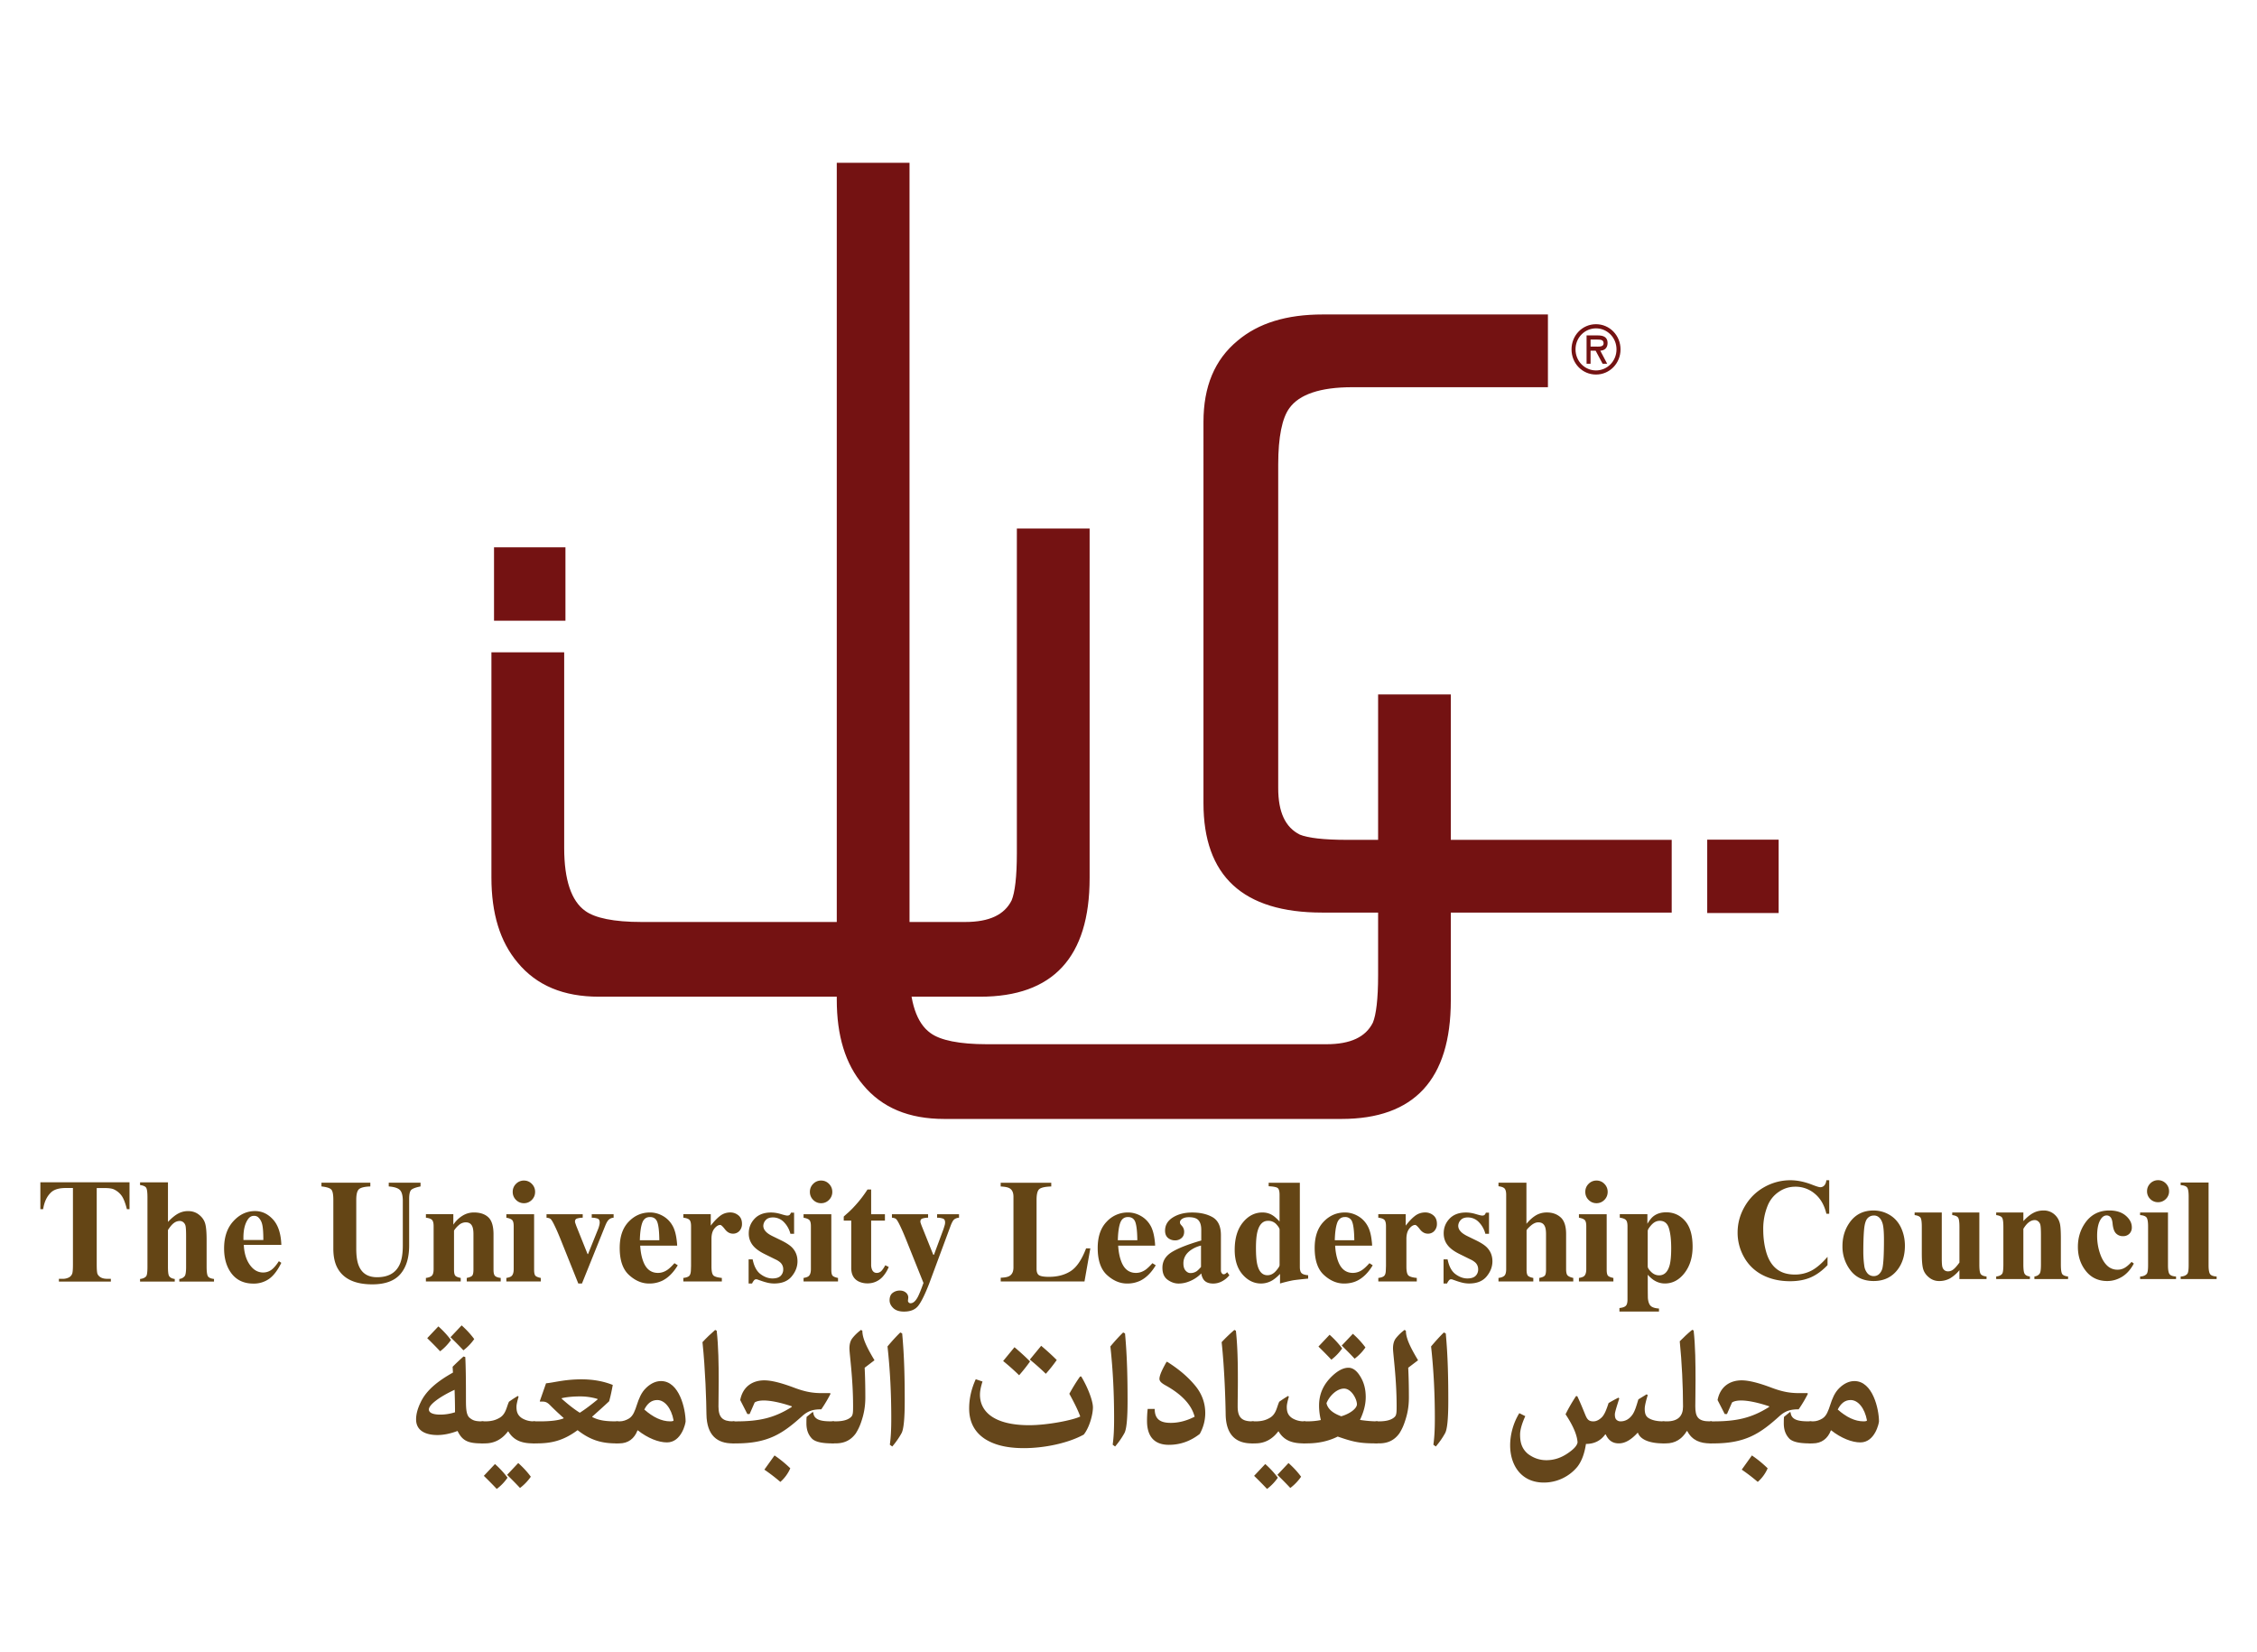 <svg xmlns="http://www.w3.org/2000/svg" width="138" height="101"><path d="M22.643 72.321v.228c-.342.011-.571.066-.687.16-.115.096-.173.314-.173.655v2.992c0 .455.053.805.16 1.054.193.46.563.689 1.11.689.679 0 1.139-.255 1.377-.765.133-.278.199-.67.199-1.173V73.43c0-.319-.059-.541-.175-.662-.116-.119-.345-.194-.685-.22v-.228h1.944v.228c-.283.056-.469.124-.56.202-.091.081-.136.265-.136.552v2.857c0 .758-.182 1.344-.544 1.757s-.933.619-1.71.619c-1.016 0-1.711-.309-2.085-.922-.199-.325-.297-.745-.297-1.261v-2.989c0-.336-.044-.547-.133-.632-.088-.088-.285-.149-.593-.184v-.228h2.988zM26.042 78.143c.161-.02.28-.064.356-.132.077-.068.115-.205.115-.409v-2.623c0-.184-.031-.309-.093-.379s-.188-.117-.378-.141v-.213h1.676v.641c.141-.215.32-.394.538-.534.218-.141.458-.213.723-.213.38 0 .674.1.883.298.208.198.313.545.313 1.041v2.159c0 .2.033.33.101.388.067.06.18.098.339.117v.215h-2.077v-.215c.158-.032.267-.075.324-.13.058-.056.086-.182.086-.375v-2.163c0-.204-.02-.355-.061-.458-.069-.183-.206-.274-.41-.274a.637.637 0 0 0-.421.168 1.472 1.472 0 0 0-.296.337v2.391c0 .193.029.319.087.375.057.055.166.098.323.13v.215h-2.129v-.216zM30.96 78.143c.155-.025.262-.064.319-.117.086-.079.13-.22.13-.424v-2.623c0-.184-.03-.307-.091-.373-.061-.065-.18-.114-.358-.146v-.213h1.697v3.392c0 .193.029.319.086.375.057.055.166.098.323.13v.215H30.96v-.216zm.59-5.753a.66.66 0 0 1 .486-.202c.187 0 .348.067.481.202.134.136.201.3.201.489 0 .194-.067.358-.201.492s-.295.202-.481.202a.663.663 0 0 1-.486-.202.67.67 0 0 1-.201-.492.67.67 0 0 1 .201-.489M35.629 74.246v.213a1.234 1.234 0 0 0-.354.053c-.079.028-.119.092-.119.186 0 .025.011.068.033.13l.049.139.688 1.716h.029l.615-1.528c.029-.072.053-.147.071-.224a.752.752 0 0 0 .027-.179c0-.124-.042-.205-.125-.236a1.026 1.026 0 0 0-.362-.056v-.213h1.337v.213a.474.474 0 0 0-.29.115c-.074.067-.148.191-.22.37l-1.425 3.539h-.224l-1.062-2.649a18.04 18.04 0 0 0-.218-.523 9.5 9.5 0 0 0-.223-.477c-.08-.158-.144-.256-.189-.296-.046-.041-.129-.068-.25-.079v-.213h2.212zM38.434 74.71c.362-.381.798-.57 1.308-.57.292 0 .565.079.822.232.256.153.453.368.592.641.103.206.176.475.216.803.02.153.031.271.031.354h-2.259c.021.357.078.666.173.928.172.49.477.737.913.737.208 0 .404-.066.589-.196.112-.079.252-.211.419-.398l.203.128c-.273.454-.59.769-.951.945a1.821 1.821 0 0 1-.804.171c-.436 0-.843-.173-1.224-.52-.381-.346-.571-.896-.571-1.657 0-.687.181-1.219.543-1.598m1.879 1.127c-.005-.526-.046-.895-.121-1.104-.075-.208-.225-.314-.451-.314-.231 0-.389.121-.474.361-.085.243-.133.594-.145 1.057h1.191zM41.782 78.143c.17-.02.288-.06.354-.121.066-.062.102-.18.108-.354l.009-.263v-2.427c0-.188-.032-.315-.095-.383-.064-.068-.189-.113-.376-.137v-.213h1.676v.7c.187-.247.374-.442.558-.587.185-.146.399-.22.641-.22.181 0 .345.06.491.177.146.119.219.292.219.518a.622.622 0 0 1-.153.432.518.518 0 0 1-.401.171c-.188 0-.35-.09-.486-.267-.138-.177-.234-.266-.288-.266-.119 0-.237.072-.357.219-.12.147-.18.357-.18.633v1.69c0 .294.042.477.127.552.085.074.254.121.507.145v.215h-2.354v-.214zM45.772 77.006h.247c.086.428.247.728.483.904.236.175.478.264.726.264.227 0 .395-.053.501-.155a.54.54 0 0 0 .16-.408.552.552 0 0 0-.173-.409 1.191 1.191 0 0 0-.307-.195l-.656-.324c-.345-.17-.593-.357-.742-.558a1.138 1.138 0 0 1-.229-.711c0-.345.12-.644.358-.895s.573-.377 1.002-.377c.187 0 .386.03.596.094.21.062.341.094.393.094.072 0 .123-.017.153-.047a.348.348 0 0 0 .075-.13h.194v1.292h-.224a1.569 1.569 0 0 0-.41-.728.925.925 0 0 0-.665-.274c-.196 0-.342.055-.438.166a.528.528 0 0 0-.145.355.49.49 0 0 0 .129.314c.084.109.242.218.476.33l.484.236c.299.146.518.288.656.424.23.232.345.518.345.858 0 .332-.119.641-.356.926-.237.288-.594.431-1.069.431-.118 0-.237-.013-.356-.036a3.803 3.803 0 0 1-.443-.13l-.151-.052c-.055-.021-.089-.031-.102-.036a.323.323 0 0 0-.049-.004.164.164 0 0 0-.128.06.84.84 0 0 0-.123.198h-.211v-1.477zM49.132 78.143c.156-.025.262-.064.319-.117.086-.079.13-.22.13-.424v-2.623c0-.184-.03-.307-.091-.373-.061-.065-.181-.114-.358-.146v-.213h1.697v3.392c0 .193.028.319.086.375.058.055.166.098.324.13v.215h-2.107v-.216zm.589-5.753a.657.657 0 0 1 .485-.202c.188 0 .348.067.482.202.133.136.201.3.201.489a.67.67 0 0 1-.201.492.657.657 0 0 1-.482.202.66.66 0 0 1-.485-.202.67.67 0 0 1-.201-.492.67.67 0 0 1 .201-.489M51.589 74.638v-.249a16.5 16.5 0 0 1 .289-.258c.153-.143.296-.287.432-.44.268-.294.511-.613.73-.954h.225v1.51h.842v.392h-.842v2.688a.76.76 0 0 0 .056.312c.058.13.152.196.286.196a.387.387 0 0 0 .289-.124c.078-.083.155-.198.233-.343l.211.104a2.068 2.068 0 0 1-.371.599 1.229 1.229 0 0 1-.928.404 1.22 1.22 0 0 1-.543-.117c-.299-.151-.45-.426-.451-.824v-2.896h-.458zM54.577 79.06a.695.695 0 0 1 .444-.145c.15 0 .274.043.37.126a.392.392 0 0 1 .145.3l-.021.196c0 .038.015.074.045.106a.152.152 0 0 0 .115.047c.154 0 .296-.121.43-.362.083-.151.203-.442.359-.879l-1.048-2.615a20.734 20.734 0 0 0-.218-.523 9.5 9.5 0 0 0-.223-.477c-.08-.158-.144-.256-.19-.296-.046-.041-.129-.068-.25-.079v-.213h2.211v.213a1.15 1.15 0 0 0-.339.049c-.088.027-.132.09-.132.188 0 .02.005.047.015.083.01.034.032.096.067.188l.705 1.757h.044l.582-1.569c.028-.088.052-.164.071-.23a.609.609 0 0 0 .027-.172c0-.124-.041-.205-.123-.236a1.028 1.028 0 0 0-.365-.056v-.213h1.339v.213a.535.535 0 0 0-.282.094c-.074.053-.149.183-.228.39l-1.321 3.562c-.257.658-.478 1.104-.663 1.34-.185.236-.475.354-.87.354-.288 0-.506-.072-.656-.215-.151-.146-.225-.303-.225-.476 0-.205.062-.357.185-.45M61.184 78.13c.242-.009.415-.041.518-.096.176-.094.264-.271.264-.532v-4.325c0-.26-.083-.434-.25-.523-.098-.056-.275-.089-.531-.104v-.228h3.092v.228c-.36.011-.599.062-.719.151-.12.09-.179.311-.179.664v4.221c0 .197.051.329.153.392.103.063.302.098.599.098.532 0 .979-.119 1.341-.355s.673-.698.935-1.386h.259l-.357 2.024h-5.122v-.229zM67.66 74.71a1.74 1.74 0 0 1 1.308-.57c.291 0 .566.079.821.232.256.153.454.368.594.641.102.206.174.475.215.803.02.153.029.271.029.354h-2.258c.021.357.079.666.175.928.172.49.477.737.913.737.207 0 .402-.066.588-.196.111-.079.25-.211.418-.398l.203.128c-.273.454-.59.769-.95.945a1.828 1.828 0 0 1-.805.171c-.435 0-.843-.173-1.225-.52-.379-.346-.569-.896-.569-1.657.001-.687.18-1.219.543-1.598m1.88 1.127c-.006-.526-.047-.895-.121-1.104-.074-.208-.226-.314-.451-.314-.23 0-.39.121-.475.361-.086.243-.133.594-.146 1.057h1.193zM71.646 76.564c.381-.234.984-.473 1.803-.711v-.649c0-.264-.057-.46-.17-.586-.109-.127-.307-.189-.586-.189-.16 0-.291.03-.393.09s-.154.134-.154.224c0 .034.008.063.018.087.014.023.029.049.053.075l.053.06a.524.524 0 0 1 .133.353c0 .17-.055.3-.168.392a.581.581 0 0 1-.385.136.669.669 0 0 1-.436-.15c-.119-.103-.178-.25-.178-.441 0-.343.16-.613.479-.813.32-.2.713-.3 1.18-.3.5 0 .92.098 1.256.292.334.2.5.562.5 1.09v2.165c0 .062.018.117.053.162.031.045.066.068.109.068a.21.21 0 0 0 .092-.02.678.678 0 0 0 .129-.108l.133.188a1.422 1.422 0 0 1-.574.428 1.124 1.124 0 0 1-.42.079c-.262 0-.453-.077-.574-.232a.857.857 0 0 1-.148-.388 2.09 2.09 0 0 1-.832.524 1.721 1.721 0 0 1-.553.096c-.24 0-.467-.079-.678-.234s-.314-.398-.314-.727c-.002-.405.19-.724.572-.961m1.543 1.153c.066-.054.15-.135.244-.245v-1.308a1.827 1.827 0 0 0-.621.275c-.303.213-.455.483-.455.812 0 .196.045.343.133.443.088.1.188.151.297.151a.67.67 0 0 0 .402-.128M75.992 74.753c.332-.409.732-.613 1.199-.613.234 0 .441.06.621.175.113.07.254.195.424.377v-1.636c0-.226-.043-.366-.129-.421-.086-.054-.268-.086-.537-.099v-.215h1.906v5.142c0 .184.033.312.104.384.068.07.205.114.404.13v.206c-.494.049-.812.085-.957.111a9.073 9.073 0 0 0-.762.189v-.588a2.365 2.365 0 0 1-.457.388c-.219.132-.453.2-.707.2-.432 0-.809-.186-1.129-.554-.318-.368-.479-.871-.479-1.506.001-.703.167-1.262.499-1.67m2.018 2.968c.15-.173.227-.294.227-.362v-2.171c0-.073-.066-.182-.195-.324a.663.663 0 0 0-.516-.213c-.312 0-.527.22-.641.658-.061.236-.092.568-.092.998 0 .46.029.806.088 1.039.105.42.311.631.615.631.192 0 .361-.085.514-.256M80.926 74.71c.361-.381.799-.57 1.307-.57.293 0 .564.079.822.232.256.153.453.368.592.641.105.206.178.475.217.803.02.153.031.271.031.354h-2.26c.021.357.078.666.172.928.176.49.48.737.914.737a1 1 0 0 0 .588-.196c.113-.079.254-.211.422-.398l.201.128c-.271.454-.592.769-.951.945-.232.113-.5.171-.803.171-.436 0-.844-.173-1.225-.52-.381-.346-.57-.896-.57-1.657 0-.687.181-1.219.543-1.598m1.881 1.127c-.008-.526-.047-.895-.123-1.104a.44.44 0 0 0-.451-.314c-.23 0-.389.121-.475.361-.084.243-.133.594-.145 1.057h1.194zM84.273 78.143c.17-.02.287-.06.354-.121.068-.062.104-.18.107-.354l.01-.263v-2.427c0-.188-.033-.315-.094-.383-.064-.068-.189-.113-.377-.137v-.213h1.676v.7c.188-.247.371-.442.557-.587.186-.146.398-.22.641-.22a.76.76 0 0 1 .492.177c.146.119.219.292.219.518a.618.618 0 0 1-.154.432.513.513 0 0 1-.4.171c-.188 0-.35-.09-.486-.267-.135-.177-.234-.266-.287-.266-.119 0-.238.072-.357.219-.119.147-.182.357-.182.633v1.69c0 .294.043.477.129.552.084.074.256.121.506.145v.215h-2.352v-.214zM88.264 77.006h.246c.086.428.246.728.482.904.236.175.479.264.727.264.227 0 .395-.053.5-.155a.537.537 0 0 0 .16-.408.552.552 0 0 0-.172-.409 1.228 1.228 0 0 0-.307-.195l-.656-.324c-.348-.17-.594-.357-.742-.558-.154-.2-.23-.438-.23-.711 0-.345.119-.644.357-.895.24-.251.574-.377 1.004-.377.186 0 .385.03.596.094.211.062.34.094.393.094.07 0 .123-.017.154-.047a.347.347 0 0 0 .074-.13h.193v1.292h-.223a1.58 1.58 0 0 0-.412-.728.919.919 0 0 0-.664-.274c-.195 0-.342.055-.438.166a.528.528 0 0 0-.145.355.49.49 0 0 0 .129.314c.084.109.242.218.475.33l.484.236c.299.146.52.288.656.424.23.232.346.518.346.858 0 .332-.119.641-.355.926-.238.288-.594.431-1.07.431-.117 0-.236-.013-.355-.036a3.747 3.747 0 0 1-.443-.13l-.148-.052c-.057-.021-.09-.031-.104-.036a.308.308 0 0 0-.051-.004.154.154 0 0 0-.125.06.726.726 0 0 0-.123.198h-.213v-1.477zM91.623 78.143c.162-.02.281-.064.355-.132.076-.068.115-.205.115-.409v-4.546c0-.179-.033-.305-.094-.377-.064-.072-.189-.119-.377-.143v-.215h1.709v2.513c.184-.222.373-.392.572-.514.201-.119.426-.181.676-.181.34 0 .621.1.844.3.221.198.334.539.334 1.019v2.144c0 .202.031.334.1.396.068.062.182.11.338.145v.215h-2.078v-.215c.16-.032.27-.075.326-.13.059-.056.086-.182.086-.375v-2.163c0-.204-.02-.355-.061-.458-.07-.183-.205-.274-.41-.274-.154 0-.311.072-.473.215-.162.141-.246.238-.246.29v2.391c0 .193.031.319.088.375.059.055.166.098.324.13v.215h-2.129v-.216zM96.541 78.143c.158-.025.262-.064.322-.117.084-.079.127-.22.127-.424v-2.623c0-.184-.029-.307-.09-.373-.061-.065-.18-.114-.359-.146v-.213h1.697v3.392c0 .193.029.319.086.375.059.055.166.098.324.13v.215h-2.107v-.216zm.59-5.753a.658.658 0 0 1 .484-.202.65.65 0 0 1 .482.202c.133.136.201.3.201.489 0 .194-.068.358-.201.492s-.295.202-.482.202c-.189 0-.35-.068-.484-.202s-.201-.298-.201-.492c0-.19.066-.354.201-.489M99.016 79.984c.191-.021.32-.066.389-.135.07-.067.105-.195.105-.385v-4.486c0-.188-.033-.315-.1-.381-.062-.066-.189-.113-.371-.139v-.213h1.688v.588c.121-.202.238-.354.354-.449.209-.169.473-.254.797-.254.461 0 .848.177 1.154.528.307.354.459.877.459 1.575 0 .647-.164 1.184-.494 1.61-.33.426-.732.639-1.203.639-.242 0-.471-.07-.688-.213a1.874 1.874 0 0 1-.357-.324v.755c.002.402.006.628.008.677.021.234.082.396.18.483.1.088.266.139.498.153v.184h-2.418v-.213zm3.076-2.638c.059-.236.09-.574.09-1.016 0-.513-.045-.919-.139-1.224-.092-.305-.279-.456-.561-.456-.189 0-.359.085-.512.254-.148.168-.223.289-.223.366v2.171c0 .088.07.198.213.337s.305.206.482.206c.322 0 .537-.213.65-.638" fill="#644515"/><path d="M84.262 42.464v17.181c0 1.443-.121 2.406-.32 2.887-.443.882-1.363 1.32-2.846 1.32H60.34c-1.684 0-2.845-.24-3.446-.682-.841-.598-1.283-1.882-1.283-3.845V9.955h-4.448v51.174c0 2.203.523 3.926 1.604 5.207 1.161 1.403 2.805 2.085 4.968 2.085h24.283c4.445 0 6.689-2.406 6.689-7.252V42.464h-4.445z" fill="#741212"/><path d="M62.174 32.317v19.854c0 1.441-.119 2.403-.32 2.885-.441.881-1.361 1.321-2.845 1.321H39.224c-1.683 0-2.846-.24-3.446-.681-.84-.601-1.282-1.885-1.282-3.848V39.887h-4.449v13.766c0 2.204.523 3.927 1.605 5.209 1.16 1.402 2.804 2.084 4.967 2.084h23.312c4.447 0 6.692-2.403 6.692-7.252V32.317h-4.449zM82.361 51.355c-1.443 0-2.404-.119-2.885-.32-.883-.441-1.322-1.362-1.322-2.845V28.405c0-1.682.24-2.846.682-3.446.6-.84 1.881-1.282 3.844-1.282h11.965v-4.448H80.877c-2.203 0-3.926.522-5.207 1.604-1.404 1.161-2.086 2.803-2.086 4.966V49.111c0 4.447 2.406 6.691 7.254 6.691h21.375v-4.448H82.361zM30.206 33.466h4.367v4.488h-4.367zM104.385 51.343h4.367v4.488h-4.367zM96.088 21.363c0-.856.66-1.539 1.496-1.539.834 0 1.5.683 1.5 1.539 0 .859-.666 1.539-1.5 1.539-.836 0-1.496-.68-1.496-1.539m.244 0c0 .727.568 1.288 1.252 1.288s1.254-.561 1.254-1.288c0-.725-.57-1.285-1.254-1.285s-1.252.56-1.252 1.285m1.936.88h-.279l-.428-.801h-.309v.801h-.244V20.51h.705c.305 0 .58.094.58.459 0 .341-.223.466-.447.473l.422.801zm-1.016-1.479v.429h.256c.23 0 .541.038.541-.197 0-.218-.18-.232-.381-.232h-.416z" fill="#741212"/><path d="M7.919 72.296v1.642h-.16c-.096-.377-.202-.651-.318-.815a1.213 1.213 0 0 0-.479-.396c-.113-.055-.312-.081-.596-.081h-.452v4.681c0 .312.017.504.052.583a.479.479 0 0 0 .201.202c.1.058.236.085.41.085h.201v.167H3.601v-.167h.201a.824.824 0 0 0 .425-.093.426.426 0 0 0 .184-.213c.032-.073.049-.26.049-.566v-4.681h-.439c-.409 0-.706.088-.891.26-.259.241-.424.586-.492 1.033h-.17v-1.642h5.451zM10.27 72.296v2.421c.229-.241.439-.413.631-.514.19-.1.389-.148.595-.148.263 0 .488.074.674.224.187.148.311.323.371.525.062.202.092.541.092 1.018v1.634c0 .319.03.52.089.598.06.081.18.13.363.151v.16h-2.122v-.16a.478.478 0 0 0 .335-.181c.054-.077.081-.267.081-.568V75.59c0-.348-.014-.562-.04-.651a.404.404 0 0 0-.137-.207.346.346 0 0 0-.217-.072.583.583 0 0 0-.349.123c-.114.081-.236.226-.367.431v2.242c0 .3.021.485.067.562.057.101.172.164.349.188v.16H8.564v-.16c.176-.02.301-.074.376-.17.051-.066.076-.26.076-.579v-4.25c0-.317-.029-.516-.087-.592-.058-.077-.18-.128-.365-.151v-.166h1.706zM17.202 76.122h-2.296c.027.556.175.994.443 1.315.206.249.454.373.743.373a.85.85 0 0 0 .487-.151c.146-.101.303-.279.47-.539l.152.099c-.227.462-.477.789-.751.983a1.628 1.628 0 0 1-.953.287c-.621 0-1.091-.238-1.41-.715-.256-.386-.385-.862-.385-1.434 0-.698.189-1.254.567-1.667.377-.413.82-.619 1.326-.619.424 0 .792.175 1.104.521s.479.863.503 1.547m-1.101-.301c0-.48-.026-.809-.079-.987a.817.817 0 0 0-.244-.409.373.373 0 0 0-.25-.079c-.155 0-.282.075-.38.229-.176.266-.264.63-.264 1.092v.155h1.217zM111.844 72.172v2.047h-.172c-.127-.535-.365-.943-.713-1.229a1.814 1.814 0 0 0-1.184-.426c-.371 0-.709.104-1.016.316a1.85 1.85 0 0 0-.674.831 3.746 3.746 0 0 0-.275 1.465c0 .527.068 1.009.199 1.443.135.435.344.762.629.983.283.222.652.334 1.105.334a2.17 2.17 0 0 0 1.021-.244c.309-.164.635-.443.977-.841v.509c-.332.347-.674.596-1.033.751s-.777.232-1.258.232c-.629 0-1.189-.126-1.678-.377a2.695 2.695 0 0 1-1.133-1.09 3.029 3.029 0 0 1-.396-1.51c0-.564.146-1.099.441-1.604s.693-.896 1.193-1.175a3.226 3.226 0 0 1 1.594-.418c.416 0 .854.09 1.316.269.266.104.436.157.51.157.094 0 .174-.033.242-.102s.113-.177.131-.324h.174zM114.551 74.019c.355 0 .686.091.99.272.305.183.535.442.695.781.156.336.236.705.236 1.104 0 .577-.148 1.062-.439 1.45-.355.471-.846.705-1.469.705-.611 0-1.084-.215-1.414-.644a2.375 2.375 0 0 1-.496-1.494c0-.584.168-1.093.504-1.526.342-.432.805-.648 1.393-.648m.017.308a.506.506 0 0 0-.381.168c-.105.11-.176.332-.209.662-.031.328-.049.786-.049 1.373 0 .312.02.601.059.871a.879.879 0 0 0 .205.471.499.499 0 0 0 .357.159.476.476 0 0 0 .326-.108.733.733 0 0 0 .229-.413c.057-.276.086-.832.086-1.673 0-.492-.027-.831-.082-1.016-.055-.186-.137-.319-.246-.402a.438.438 0 0 0-.295-.092M121.023 74.14v3.188c0 .311.027.504.088.581.057.076.174.126.352.146v.156h-1.658v-.543a2.158 2.158 0 0 1-.584.506 1.349 1.349 0 0 1-.654.158.942.942 0 0 1-.611-.211c-.178-.141-.297-.305-.359-.494s-.092-.518-.092-.987v-1.616c0-.309-.027-.498-.084-.575-.059-.074-.176-.126-.355-.149v-.16h1.66v2.783c0 .289.012.477.041.562a.387.387 0 0 0 .129.191.354.354 0 0 0 .209.064.5.5 0 0 0 .281-.083c.117-.075.256-.229.42-.456v-2.178c0-.309-.029-.498-.086-.575-.057-.074-.174-.126-.355-.149v-.159h1.658zM123.715 74.14v.528c.209-.229.408-.393.602-.496.191-.103.396-.153.617-.153a.98.98 0 0 1 .656.219c.176.147.291.328.35.548.047.163.068.482.068.953v1.584c0 .313.029.509.086.586.057.076.174.126.355.146v.156h-2.059v-.156c.152-.021.264-.085.33-.191.047-.074.07-.253.07-.541v-1.812c0-.334-.014-.545-.041-.633a.372.372 0 0 0-.133-.199.316.316 0 0 0-.205-.073c-.25 0-.484.18-.697.535v2.182c0 .305.027.499.086.579.055.081.158.133.314.153v.156h-2.061v-.156c.17-.019.293-.072.365-.166.049-.063.074-.253.074-.566v-2.299c0-.309-.027-.498-.084-.575-.059-.074-.176-.126-.355-.149v-.16h1.662zM130.332 77.161l.137.104c-.191.359-.43.628-.717.805-.285.174-.59.262-.912.262-.543 0-.977-.204-1.303-.613-.324-.409-.488-.9-.488-1.476 0-.556.15-1.043.445-1.465.355-.507.85-.76 1.477-.76.42 0 .754.104 1.004.317.246.213.371.449.371.709a.53.53 0 0 1-.15.397.532.532 0 0 1-.393.147.573.573 0 0 1-.426-.171c-.111-.112-.18-.314-.207-.604-.018-.183-.061-.311-.125-.383a.31.31 0 0 0-.234-.109c-.141 0-.26.075-.357.222-.152.224-.229.566-.229 1.028 0 .384.062.75.184 1.099.123.352.289.611.5.781a.89.89 0 0 0 .566.188.836.836 0 0 0 .406-.1c.127-.065.279-.19.451-.378M132.557 74.14v3.226c0 .29.035.473.102.552.066.081.197.125.391.138v.156h-2.197v-.156c.18-.006.312-.06.4-.157.059-.066.088-.242.088-.532v-2.376c0-.287-.035-.471-.1-.552-.068-.078-.197-.125-.389-.139v-.16h1.705zm-.608-1.974a.65.65 0 0 1 .479.2.655.655 0 0 1 .195.475.642.642 0 0 1-.197.475.653.653 0 0 1-.477.196.65.65 0 0 1-.477-.196.648.648 0 0 1-.195-.475c0-.186.066-.343.195-.475a.655.655 0 0 1 .477-.2M135.039 72.307v5.059c0 .29.035.473.102.552.064.081.197.125.391.138v.156h-2.199v-.156c.182-.006.314-.06.402-.157.059-.066.086-.242.086-.532v-4.214c0-.285-.033-.468-.098-.547-.068-.079-.197-.126-.391-.137v-.161h1.707z" fill="#644515"/><path d="M26.743 87.749c-.674 0-1.302-.236-1.302-.958 0-.317.094-.662.277-1.039.365-.781 1.113-1.335 1.977-1.822l-.021-.355c.216-.218.438-.426.667-.629l.108.034c.033.669.04 1.472.04 2.496 0 .565 0 .998.203 1.2.209.181.371.236.769.236h.095v1.348h-.096c-.83 0-1.193-.153-1.483-.76-.412.153-.823.249-1.234.249m.06-6.643c.311.274.566.558.769.834a3.069 3.069 0 0 1-.661.688c-.256-.275-.52-.539-.789-.803l.681-.719zm.991 3.877c-.957.445-1.571.924-1.571 1.201 0 .236.324.316.694.316.311 0 .607-.049.904-.143 0-.531-.013-1.003-.027-1.374m.432-3.939c.31.277.567.561.769.837a3.047 3.047 0 0 1-.661.688c-.256-.276-.519-.54-.789-.802l.681-.723z" fill="#65461b"/><path d="M32.712 88.26h-.088c-.613 0-1.187-.121-1.544-.734h-.02c-.364.479-.823.734-1.41.734h-.095c-.324 0-.472-.349-.472-.675 0-.321.148-.673.472-.673h.095c.452 0 .695-.096.917-.229.372-.23.405-.66.554-.971.155-.109.331-.23.54-.352l.047.04c-.081.283-.129.485-.129.622 0 .315.075.52.331.694.203.121.433.195.722.195h.081v1.349zm-2.448 1.262c.31.274.566.561.769.835a2.945 2.945 0 0 1-.661.688c-.256-.274-.52-.539-.789-.801l.681-.722zm1.423-.061c.31.276.567.56.769.837a3.09 3.09 0 0 1-.661.688c-.256-.276-.52-.539-.789-.803l.681-.722z" fill="#65461b"/><path d="M36.213 86.648c.438.229.891.264 1.477.264h.095v1.348h-.095c-.836 0-1.551-.161-2.374-.809-.883.655-1.625.809-2.509.809h-.095c-.323 0-.472-.349-.472-.675 0-.321.148-.673.472-.673h.291c.681 0 1.167-.062 1.457-.183v-.026a17.051 17.051 0 0 1-.83-.783c-.115-.115-.236-.215-.438-.215h-.169l-.02-.021.384-1.099c.479-.04 1.12-.242 2.172-.242.695 0 1.342.114 1.908.343-.061.332-.128.668-.222.998-.351.33-.702.641-1.032.937v.027zm.324-1.105a3.617 3.617 0 0 0-1.073-.155c-.445 0-.83.041-1.119.108v.034c.371.33.749.633 1.106.856.351-.224.701-.492 1.086-.81v-.033z" fill="#65461b"/><path d="M38.979 87.464c-.188.5-.566.796-1.112.796h-.088c-.31 0-.466-.323-.466-.675 0-.321.148-.673.473-.673h.094c.209 0 .405-.068.581-.175.526-.332.404-1.275 1.065-1.891.29-.268.586-.397.891-.397 1.125 0 1.503 1.72 1.503 2.47 0 .094-.243 1.281-1.14 1.281-.513 0-1.173-.258-1.78-.736h-.021zm1.997-.552c.128 0 .209-.021.209-.062-.142-.756-.546-1.241-.999-1.241-.357 0-.607.217-.79.581.527.464 1.054.722 1.58.722M44.908 88.26h-.114c-.917 0-1.579-.464-1.599-1.779-.007-.769-.067-2.751-.243-4.412.249-.271.513-.518.775-.747l.095.047c.108.971.121 2.078.121 3.021 0 .709-.013 1.066-.013 1.618 0 .675.269.904.883.904h.094v1.348z" fill="#65461b"/><path d="M48.416 85.994c-.734-.249-1.328-.357-1.713-.357-.256 0-.438.041-.56.121l-.31.709h-.136l-.438-.857c.161-.837.769-1.205 1.47-1.205.458 0 1.086.168 1.868.464.655.243 1.106.317 1.666.317h.5l.013.053a8.451 8.451 0 0 1-.56.938c-.479 0-.796.083-1.16.406-1.194 1.077-2.084 1.678-4.054 1.678h-.094c-.324 0-.473-.349-.473-.675 0-.321.149-.673.473-.673h.094c1.43 0 2.347-.209 3.413-.884v-.035zm-1.059 3.003c.357.242.674.504.964.787a2.367 2.367 0 0 1-.607.831 11.53 11.53 0 0 0-.978-.75l.621-.868zm2.334-2.659l.034.033c.047.507.586.541 1.173.541h.095v1.348h-.095c-.647 0-1.032-.094-1.234-.274-.229-.229-.357-.526-.357-.952 0-.134 0-.264.013-.397l.371-.299z" fill="#65461b"/><path d="M52.727 81.374c0 .445.256.992.742 1.802l-.601.458c.027.52.041 1.153.041 1.813 0 .601-.101 1.061-.249 1.49a3.122 3.122 0 0 1-.338.716c-.262.357-.627.606-1.234.606h-.094c-.324 0-.472-.349-.472-.675 0-.321.148-.673.472-.673h.094c.432 0 .763-.081.958-.276.114-.115.114-.305.114-.669 0-1.678-.223-3.177-.223-3.513 0-.249.054-.467.182-.628.128-.162.291-.33.526-.505l.082.054zM54.407 88.341c.068-.479.088-.978.088-1.624 0-1.457-.067-2.906-.23-4.385.27-.323.526-.606.783-.855l.114.06c.135 1.456.156 2.819.156 4.129 0 1.058-.062 1.767-.209 1.994-.142.258-.324.52-.553.79l-.149-.109zM66.109 84.166c.44.736.716 1.524.716 1.891 0 .451-.223 1.247-.562 1.665-.942.52-2.393.828-3.66.828-1.127 0-1.855-.229-2.375-.558-.6-.393-.971-.992-.971-1.87 0-.572.121-1.166.404-1.786l.412.141c-.094.296-.155.566-.155.809 0 1.026.856 1.861 3.008 1.861 1.16 0 2.717-.321 3.123-.532-.121-.343-.35-.815-.667-1.389.202-.363.425-.734.654-1.052l.073-.008zm-4.08-1.787c.337.283.655.573.952.871-.204.29-.426.566-.668.844a14.15 14.15 0 0 0-.978-.871l.694-.844zm1.632-.087c.337.283.655.573.952.869a9.347 9.347 0 0 1-.668.843 14.934 14.934 0 0 0-.978-.869l.694-.843zM68.033 88.341c.067-.479.087-.978.087-1.624 0-1.457-.066-2.906-.228-4.385.268-.323.525-.606.781-.855l.115.06c.134 1.456.155 2.819.155 4.129 0 1.058-.06 1.767-.209 1.994-.143.258-.323.52-.554.79l-.147-.109zM70.602 86.15c0 .628.338.855.979.855.424 0 .91-.094 1.463-.377-.201-.769-.842-1.396-1.779-1.916-.23-.128-.373-.243-.373-.398 0-.221.184-.601.434-1.039h.047c.607.386 1.193.837 1.701 1.45.41.494.619 1.061.619 1.687 0 .444-.121.884-.336 1.269-.535.418-1.154.667-1.889.667-.832 0-1.336-.452-1.336-1.463 0-.189.006-.438.041-.734h.429zM76.652 88.26h-.113c-.916 0-1.578-.464-1.598-1.779-.01-.769-.068-2.751-.246-4.412.252-.271.514-.518.777-.747l.094.047c.109.971.121 2.078.121 3.021 0 .709-.012 1.066-.012 1.618 0 .675.27.904.883.904h.094v1.348z" fill="#65461b"/><path d="M79.811 88.26h-.088c-.615 0-1.188-.121-1.545-.734h-.02c-.365.479-.824.734-1.41.734h-.096c-.324 0-.471-.349-.471-.675 0-.321.146-.673.471-.673h.096c.451 0 .695-.096.916-.229.373-.23.406-.66.553-.971.156-.109.332-.23.541-.352l.047.04c-.08.283-.127.485-.127.622 0 .315.074.52.33.694.201.121.432.195.721.195h.082v1.349zm-2.45 1.262c.311.274.566.561.77.835a3.003 3.003 0 0 1-.66.688c-.258-.274-.52-.539-.791-.801l.681-.722zm1.422-.061c.312.276.568.56.77.837a3.02 3.02 0 0 1-.66.688c-.256-.276-.52-.539-.789-.803l.679-.722z" fill="#65461b"/><path d="M79.904 86.912c.318 0 .615-.027.857-.081a3.633 3.633 0 0 1-.109-.89c0-.743.297-1.31.775-1.775.324-.315.676-.532 1.02-.532.271 0 .486.177.66.432.299.433.398.891.398 1.363 0 .504-.148.964-.352 1.396.352.053.682.081.98.087h.094v1.348h-.094c-.992 0-1.391-.087-2.34-.417-.529.264-1.148.417-1.891.417h-.094c-.324 0-.471-.351-.471-.675 0-.321.146-.673.471-.673h.096zm1.391-5.295c.311.276.566.56.768.837a3.063 3.063 0 0 1-.66.688c-.256-.276-.52-.539-.789-.803l.681-.722zm.715 4.985c.594-.175.957-.507.957-.729 0-.323-.338-.964-.789-.964-.432 0-.883.432-1.072.89.074.357.396.622.904.803m.709-5.044c.309.274.566.56.768.835a2.973 2.973 0 0 1-.662.689c-.254-.277-.52-.541-.787-.805l.681-.719z" fill="#65461b"/><path d="M85.961 81.374c0 .445.258.992.744 1.802l-.602.458c.027.52.041 1.153.041 1.813 0 .601-.1 1.061-.25 1.49a3.076 3.076 0 0 1-.336.716c-.264.357-.627.606-1.234.606h-.096c-.324 0-.473-.349-.473-.675 0-.321.148-.673.473-.673h.096c.43 0 .762-.081.957-.276.113-.115.113-.305.113-.669 0-1.678-.221-3.177-.221-3.513 0-.249.053-.467.18-.628a2.86 2.86 0 0 1 .527-.505l.081.054zM87.641 88.341c.068-.479.09-.978.09-1.624 0-1.457-.068-2.906-.23-4.385.271-.323.527-.606.781-.855l.117.06c.135 1.456.154 2.819.154 4.129 0 1.058-.061 1.767-.209 1.994-.143.258-.324.52-.553.79l-.15-.109zM96.445 89.69a2.657 2.657 0 0 1-2.051.965c-1.375 0-2.059-1.052-2.059-2.28 0-.601.17-1.335.561-1.963l.365.183c-.23.498-.318.878-.318 1.12 0 .445.082.85.479 1.186.332.25.703.386 1.129.386.51 0 .936-.168 1.312-.426.318-.215.555-.437.594-.66-.027-.444-.262-1.011-.734-1.72.188-.386.398-.741.641-1.114l.076.007c.168.352.32.722.479 1.113.113.271.193.426.504.426.189 0 .365-.096.527-.258.17-.181.281-.485.404-.862.195-.114.396-.229.605-.33l.049.047c-.148.467-.27.844-.27.978s.02.224.066.292a.35.35 0 0 0 .286.132c.262 0 .492-.115.68-.352.189-.229.285-.6.406-.992l.504-.309.068.047c-.094.309-.184.642-.184.835 0 .317.074.473.252.581.215.128.512.189.855.189h.094v1.348h-.094c-.703 0-1.363-.188-1.523-.647h-.02c-.367.398-.744.647-1.143.647-.322 0-.611-.121-.809-.551h-.026c-.295.41-.701.585-1.18.585-.087.582-.257 1.053-.525 1.397" fill="#65461b"/><path d="M104.668 88.26h-.094c-.607 0-1.113-.181-1.41-.754h-.027c-.295.486-.709.754-1.275.754h-.094c-.324 0-.473-.349-.473-.675 0-.321.148-.673.473-.673h.148c.689 0 .99-.33.99-.904 0-1.214-.072-2.724-.201-3.992.256-.256.506-.499.762-.701l.088.041c.107.956.115 2.075.115 3.021 0 .706-.014 1.307-.014 1.617 0 .642.168.918.877.918h.135v1.348z" fill="#65461b"/><path d="M108.176 85.994c-.736-.249-1.33-.357-1.713-.357-.256 0-.439.041-.561.121l-.311.709h-.135l-.438-.857c.162-.837.768-1.205 1.471-1.205.457 0 1.086.168 1.867.464.654.243 1.107.317 1.668.317h.498l.012.053a8.13 8.13 0 0 1-.559.938c-.479 0-.797.083-1.162.406-1.191 1.077-2.082 1.678-4.051 1.678h-.094c-.326 0-.473-.349-.473-.675 0-.321.146-.673.473-.673h.094c1.428 0 2.346-.209 3.412-.884v-.035zm-1.059 3.003c.357.242.674.504.963.787a2.35 2.35 0 0 1-.605.831 11.555 11.555 0 0 0-.979-.75l.621-.868zm2.332-2.659l.035.033c.047.507.588.541 1.172.541h.096v1.348h-.096c-.646 0-1.029-.094-1.232-.274-.229-.229-.357-.526-.357-.952 0-.134 0-.264.014-.397l.368-.299z" fill="#65461b"/><path d="M111.947 87.464c-.189.5-.566.796-1.113.796h-.088c-.311 0-.467-.323-.467-.675 0-.321.15-.673.473-.673h.098c.205 0 .404-.068.578-.175.525-.332.404-1.275 1.064-1.891.291-.268.588-.397.893-.397 1.123 0 1.502 1.72 1.502 2.47 0 .094-.242 1.281-1.139 1.281-.512 0-1.174-.258-1.781-.736h-.02zm1.994-.552c.131 0 .211-.021.211-.062-.143-.756-.547-1.241-.998-1.241-.357 0-.607.217-.789.581.526.464 1.051.722 1.576.722" fill="#65461b"/></svg>